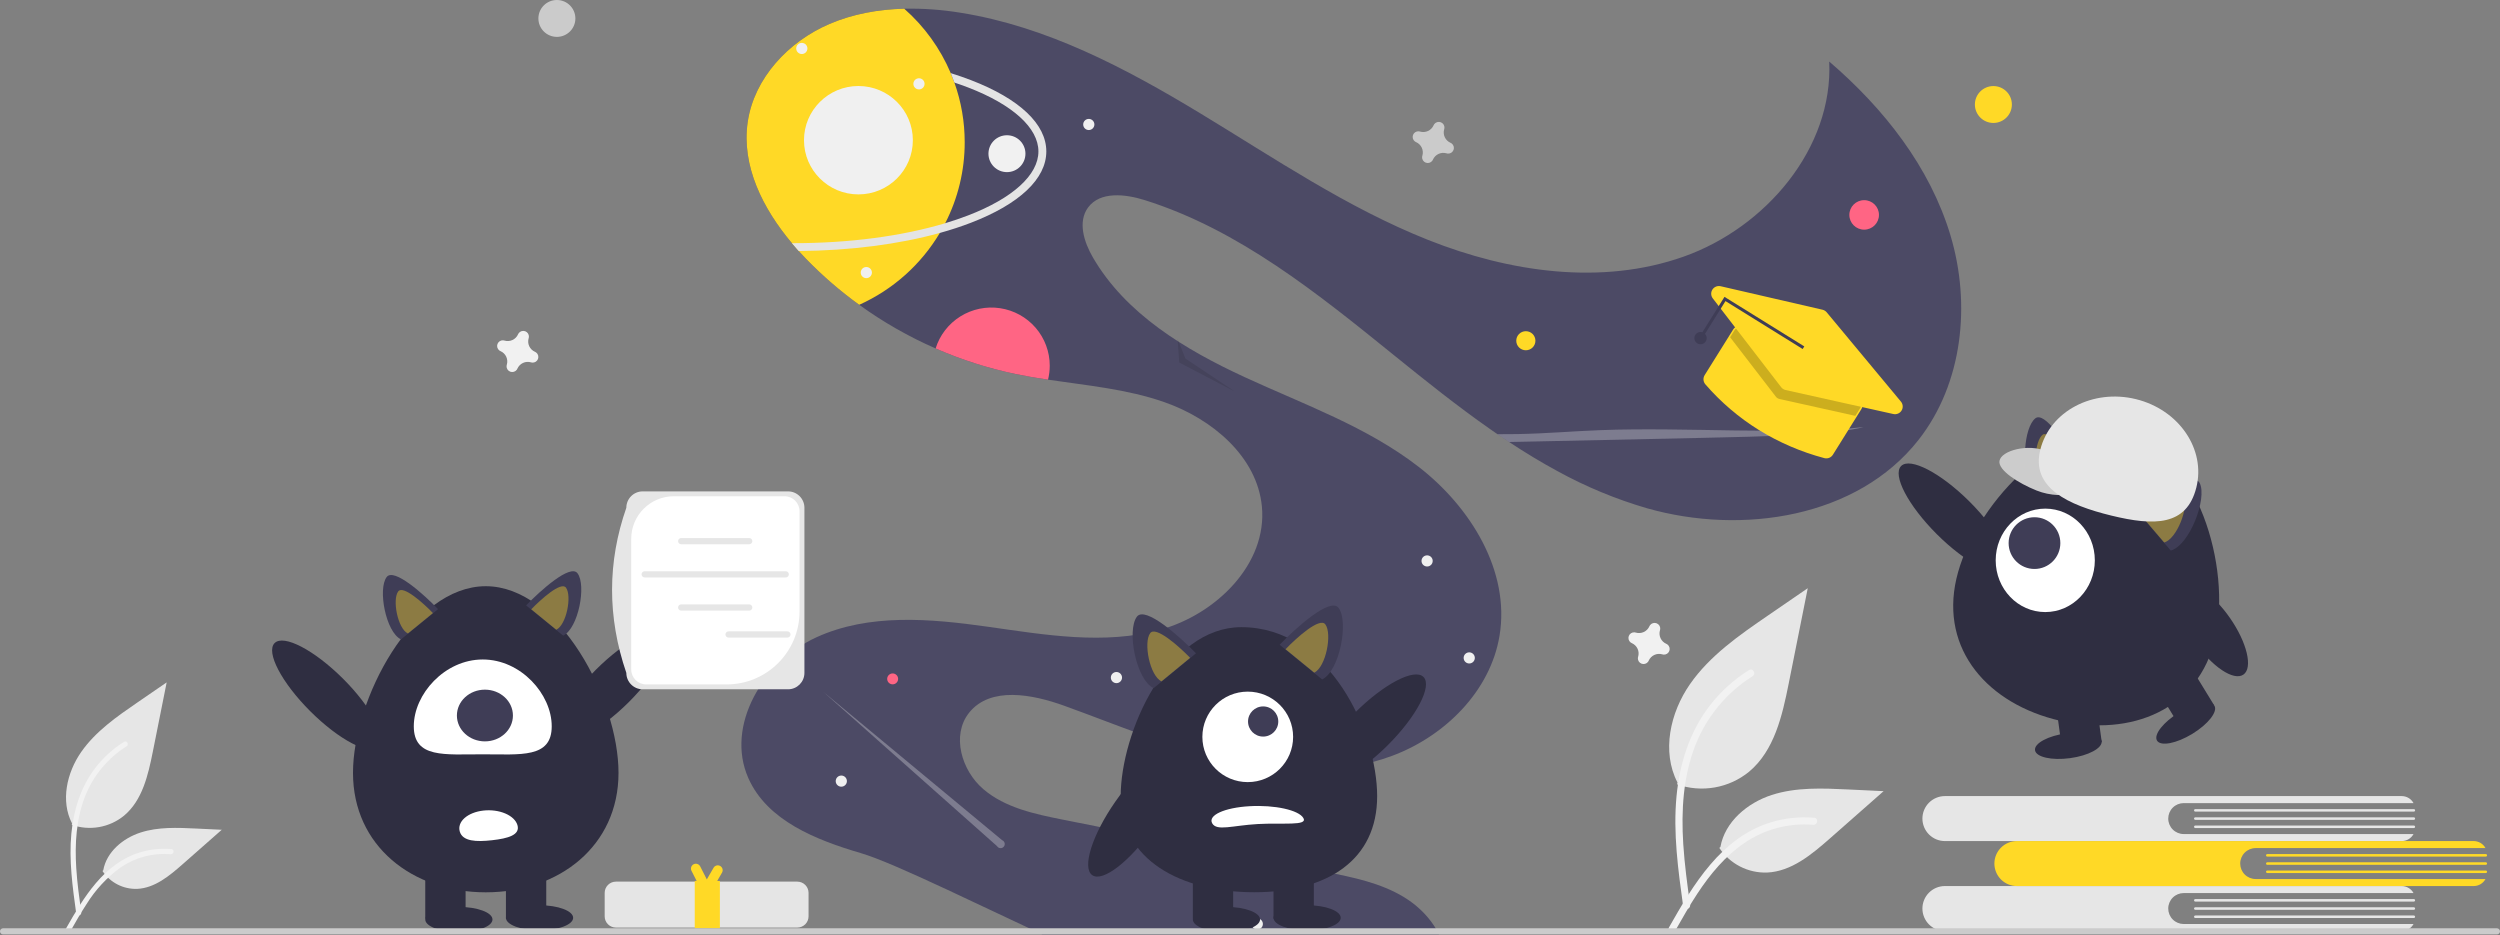 <svg width="580" height="217" viewBox="0 0 580 217" fill="none" xmlns="http://www.w3.org/2000/svg">
<rect x="0" y="0" width="580" height="217" fill="#808080" stroke="none"/>
<g clip-path="url(#clip0_792_32725)">
<g clip-path="url(#clip1_792_32725)">
<path d="M445.096 102.057C430.943 120.077 404.238 124.203 382.142 117.927C374.912 115.823 367.937 112.932 361.344 109.306C357.514 107.236 353.776 104.964 350.114 102.544C349.213 101.951 348.312 101.349 347.421 100.735C346.813 100.321 346.207 99.903 345.603 99.479C338.041 94.182 330.776 88.371 323.632 82.594C305.8 68.171 287.478 53.305 265.568 46.424C261.054 45.007 255.215 44.344 252.424 48.151C250.002 51.456 251.48 56.136 253.529 59.682C261.131 72.815 274.929 81.107 288.74 87.483C302.55 93.859 317.179 99.026 329.185 108.349C341.19 117.672 350.355 132.489 347.9 147.446C345.783 160.336 335.213 170.808 322.924 175.373C310.634 179.934 296.928 179.298 284.152 176.336C271.377 173.372 259.249 168.199 246.92 163.742C239.487 161.051 229.769 159.19 224.836 165.347C220.671 170.55 223.065 178.757 228.138 183.087C233.21 187.417 240.076 188.867 246.627 190.169C266.967 194.213 287.307 198.256 307.647 202.298C313.887 203.536 320.273 204.831 325.709 208.127C331.145 211.421 335.531 217.174 335.375 223.507C335.219 229.75 330.629 235.266 325.004 238.03C319.381 240.791 312.888 241.217 306.624 240.919C283.151 239.8 215.854 202.669 199.713 197.923C189.342 194.876 178.002 190.4 173.629 180.554C168.183 168.297 177.144 153.467 189.375 147.869C201.604 142.268 215.781 143.509 229.109 145.394C242.437 147.279 256.205 149.678 269.178 146.096C282.152 142.514 294.038 130.838 292.759 117.495C291.644 105.886 281.141 97.138 270.088 93.282C261.436 90.262 252.231 89.441 243.142 88.082C240.62 87.708 238.106 87.288 235.617 86.772C229.243 85.442 223.025 83.455 217.064 80.842C210.808 78.106 204.866 74.711 199.338 70.713C194.929 67.53 190.808 63.968 187.024 60.068C186.447 59.472 185.875 58.863 185.31 58.24C184.773 57.644 184.242 57.036 183.722 56.416C176.967 48.379 171.976 38.482 173.473 28.283C174.966 18.112 182.928 9.643 192.408 5.575C197.887 3.224 203.797 2.172 209.78 2.02C214.154 1.933 218.528 2.247 222.845 2.957C242.822 6.137 261.128 15.801 278.417 26.264C295.703 36.727 312.549 48.212 331.341 55.671C350.133 63.133 371.523 66.292 390.587 59.545C409.65 52.8 425.311 34.398 424.38 14.277C437.024 25.118 447.768 38.743 452.526 54.664C457.285 70.586 455.373 88.97 445.096 102.057Z" fill="#4C4A65"/>
<path d="M353.995 81.263C355.223 81.263 356.218 80.272 356.218 79.05C356.218 77.828 355.223 76.837 353.995 76.837C352.768 76.837 351.773 77.828 351.773 79.05C351.773 80.272 352.768 81.263 353.995 81.263Z" fill="#FFD926"/>
<path d="M432.485 53.281C434.383 53.281 435.921 51.749 435.921 49.859C435.921 47.97 434.383 46.438 432.485 46.438C430.587 46.438 429.048 47.97 429.048 49.859C429.048 51.749 430.587 53.281 432.485 53.281Z" fill="#FF6584"/>
<path d="M207.095 158.766C207.796 158.766 208.364 158.2 208.364 157.501C208.364 156.803 207.796 156.237 207.095 156.237C206.393 156.237 205.825 156.803 205.825 157.501C205.825 158.2 206.393 158.766 207.095 158.766Z" fill="#FF6584"/>
<path d="M243.539 84.829C243.54 85.925 243.407 87.018 243.142 88.082C240.62 87.708 238.106 87.288 235.617 86.772C229.243 85.442 223.025 83.455 217.064 80.842C218.022 77.761 220.059 75.124 222.804 73.409C225.548 71.695 228.82 71.018 232.023 71.501C235.227 71.983 238.15 73.593 240.264 76.038C242.377 78.484 243.539 81.603 243.539 84.829Z" fill="#FF6584"/>
<path d="M410.496 73.35C411.213 73.35 411.794 72.771 411.794 72.057C411.794 71.343 411.213 70.764 410.496 70.764C409.778 70.764 409.197 71.343 409.197 72.057C409.197 72.771 409.778 73.35 410.496 73.35Z" fill="#F0F0F0"/>
<path d="M291.692 215.656C292.409 215.656 292.991 215.077 292.991 214.363C292.991 213.649 292.409 213.07 291.692 213.07C290.975 213.07 290.394 213.649 290.394 214.363C290.394 215.077 290.975 215.656 291.692 215.656Z" fill="#F0F0F0"/>
<path d="M195.184 182.512C195.901 182.512 196.482 181.933 196.482 181.219C196.482 180.505 195.901 179.926 195.184 179.926C194.466 179.926 193.885 180.505 193.885 181.219C193.885 181.933 194.466 182.512 195.184 182.512Z" fill="#F0F0F0"/>
<path d="M259.014 158.49C259.731 158.49 260.312 157.911 260.312 157.197C260.312 156.483 259.731 155.904 259.014 155.904C258.297 155.904 257.715 156.483 257.715 157.197C257.715 157.911 258.297 158.49 259.014 158.49Z" fill="#F0F0F0"/>
<path d="M252.6 30.171C253.317 30.171 253.899 29.592 253.899 28.878C253.899 28.164 253.317 27.585 252.6 27.585C251.883 27.585 251.302 28.164 251.302 28.878C251.302 29.592 251.883 30.171 252.6 30.171Z" fill="#F0F0F0"/>
<path d="M331.09 131.428C331.807 131.428 332.388 130.849 332.388 130.135C332.388 129.421 331.807 128.842 331.09 128.842C330.373 128.842 329.791 129.421 329.791 130.135C329.791 130.849 330.373 131.428 331.09 131.428Z" fill="#F0F0F0"/>
<path d="M340.863 153.929C341.58 153.929 342.161 153.35 342.161 152.636C342.161 151.922 341.58 151.343 340.863 151.343C340.146 151.343 339.564 151.922 339.564 152.636C339.564 153.35 340.146 153.929 340.863 153.929Z" fill="#F0F0F0"/>
<path d="M223.81 33.005C223.82 39.533 222.27 45.97 219.29 51.785C218.896 52.551 218.479 53.304 218.038 54.044C213.674 61.382 207.144 67.203 199.338 70.713C194.929 67.53 190.808 63.968 187.024 60.068C186.447 59.472 185.875 58.863 185.31 58.24C184.773 57.644 184.242 57.036 183.722 56.416C176.967 48.379 171.976 38.482 173.473 28.283C174.966 18.112 182.928 9.643 192.408 5.575C197.887 3.224 203.797 2.172 209.78 2.02C214.458 6.133 218.146 11.242 220.57 16.968C220.875 17.689 221.156 18.419 221.422 19.158C223.007 23.604 223.815 28.287 223.81 33.005Z" fill="#FFD926"/>
<path d="M242.745 35.134C242.745 41.468 236.533 47.342 225.252 51.681C222.995 52.551 220.579 53.339 218.038 54.044C208.527 56.683 197.209 58.146 185.31 58.24C184.773 57.644 184.242 57.036 183.722 56.416C183.851 56.419 183.979 56.419 184.107 56.419C197.029 56.419 209.288 54.789 219.29 51.785C221.138 51.228 222.909 50.626 224.592 49.979C234.964 45.992 240.913 40.58 240.913 35.134C240.913 29.688 234.964 24.278 224.592 20.289C223.566 19.894 222.509 19.517 221.422 19.158C221.156 18.419 220.875 17.689 220.57 16.968C222.194 17.473 223.755 18.012 225.252 18.586C236.533 22.925 242.745 28.803 242.745 35.134Z" fill="#E4E4E4"/>
<path d="M186.021 12.535C186.739 12.535 187.32 11.956 187.32 11.242C187.32 10.528 186.739 9.949 186.021 9.949C185.304 9.949 184.723 10.528 184.723 11.242C184.723 11.956 185.304 12.535 186.021 12.535Z" fill="#F0F0F0"/>
<path d="M213.203 20.745C213.92 20.745 214.501 20.166 214.501 19.452C214.501 18.738 213.92 18.159 213.203 18.159C212.485 18.159 211.904 18.738 211.904 19.452C211.904 20.166 212.485 20.745 213.203 20.745Z" fill="#F0F0F0"/>
<path d="M199.154 45.1C206.128 45.1 211.782 39.471 211.782 32.527C211.782 25.583 206.128 19.954 199.154 19.954C192.18 19.954 186.526 25.583 186.526 32.527C186.526 39.471 192.18 45.1 199.154 45.1Z" fill="#F0F0F0"/>
<path opacity="0.3" d="M432.363 99.071C429.529 99.904 423.28 100.519 416.409 100.896C409.54 101.27 402.006 101.434 394.566 101.592C381.544 101.872 368.522 102.153 355.502 102.434C353.712 102.474 351.916 102.51 350.114 102.544C349.213 101.951 348.312 101.349 347.421 100.735C349.018 100.744 350.615 100.735 352.2 100.704C358.971 100.57 364.703 100.044 371.233 99.795C381.281 99.409 392.129 99.713 402.601 99.868C413.074 100.026 425.006 99.968 432.363 99.071Z" fill="#F0F0F0"/>
<path opacity="0.3" d="M232.496 194.925L190.985 160.494L231.312 196.304C231.39 196.435 231.499 196.545 231.628 196.626C231.758 196.707 231.905 196.756 232.057 196.769C232.21 196.782 232.363 196.759 232.505 196.701C232.646 196.644 232.772 196.553 232.871 196.437C232.971 196.321 233.041 196.184 233.076 196.036C233.112 195.887 233.111 195.733 233.074 195.585C233.037 195.437 232.966 195.3 232.865 195.185C232.765 195.07 232.638 194.981 232.496 194.925H232.496Z" fill="#F0F0F0"/>
<path d="M200.986 64.531C201.704 64.531 202.285 63.953 202.285 63.239C202.285 62.525 201.704 61.946 200.986 61.946C200.269 61.946 199.688 62.525 199.688 63.239C199.688 63.953 200.269 64.531 200.986 64.531Z" fill="#F0F0F0"/>
<path opacity="0.1" d="M273.186 78.626L273.593 84.108L286.49 90.848L275.019 83.187L273.186 78.626Z" fill="black"/>
</g>
<path d="M16.643 191.359C18.681 192.074 20.868 192.252 22.995 191.879C25.122 191.505 27.117 190.592 28.787 189.226C33.04 185.667 34.374 179.804 35.459 174.373L38.668 158.312L31.949 162.925C27.117 166.242 22.176 169.666 18.83 174.472C15.485 179.277 14.025 185.837 16.712 191.037" fill="#E6E6E6"/>
<path d="M17.681 211.924C16.835 205.78 15.965 199.557 16.559 193.347C17.087 187.833 18.774 182.447 22.209 178.03C24.032 175.69 26.251 173.685 28.766 172.105C29.421 171.693 30.024 172.728 29.372 173.139C25.021 175.881 21.656 179.929 19.762 184.701C17.669 190.007 17.334 195.791 17.694 201.427C17.912 204.836 18.375 208.222 18.84 211.605C18.876 211.758 18.853 211.919 18.775 212.055C18.698 212.192 18.57 212.294 18.42 212.341C18.266 212.382 18.103 212.362 17.964 212.283C17.826 212.205 17.724 212.075 17.681 211.923L17.681 211.924Z" fill="#F2F2F2"/>
<path d="M23.768 202.066C24.642 203.39 25.843 204.468 27.256 205.195C28.668 205.923 30.245 206.275 31.834 206.218C35.918 206.025 39.322 203.184 42.386 200.485L51.449 192.506L45.451 192.22C41.137 192.014 36.712 191.82 32.603 193.148C28.494 194.476 24.705 197.667 23.954 201.908" fill="#E6E6E6"/>
<path d="M15.29 215.455C19.362 208.272 24.084 200.288 32.522 197.737C34.868 197.03 37.328 196.776 39.77 196.99C40.54 197.057 40.347 198.239 39.579 198.173C35.487 197.835 31.402 198.912 28.013 201.225C24.827 203.53 22.126 206.436 20.063 209.779C18.746 211.778 17.567 213.862 16.388 215.943C16.011 216.608 14.909 216.128 15.29 215.455Z" fill="#F2F2F2"/>
<path d="M389.07 181.97C391.875 182.953 394.888 183.199 397.817 182.685C400.746 182.171 403.492 180.913 405.792 179.033C411.649 174.13 413.486 166.057 414.98 158.579L419.399 136.461L410.147 142.813C403.492 147.382 396.689 152.097 392.082 158.714C387.475 165.331 385.465 174.365 389.165 181.525" fill="#E6E6E6"/>
<path d="M390.498 210.288C389.334 201.828 388.136 193.258 388.955 184.707C389.68 177.113 392.004 169.697 396.734 163.614C399.245 160.391 402.301 157.631 405.763 155.455C406.666 154.887 407.497 156.314 406.598 156.879C400.607 160.655 395.973 166.23 393.364 172.8C390.483 180.107 390.02 188.072 390.517 195.834C390.817 200.528 391.454 205.191 392.094 209.849C392.145 210.059 392.113 210.281 392.006 210.469C391.899 210.658 391.724 210.798 391.516 210.863C391.305 210.92 391.079 210.891 390.889 210.783C390.699 210.675 390.558 210.497 390.499 210.287L390.498 210.288Z" fill="#F2F2F2"/>
<path d="M398.881 196.713C400.084 198.537 401.738 200.021 403.684 201.023C405.629 202.024 407.8 202.509 409.988 202.431C415.613 202.165 420.3 198.252 424.519 194.537L437 183.548L428.74 183.154C422.799 182.87 416.706 182.604 411.048 184.433C405.39 186.262 400.172 190.656 399.137 196.496" fill="#E6E6E6"/>
<path d="M387.206 215.151C392.813 205.259 399.316 194.265 410.936 190.751C414.167 189.778 417.555 189.429 420.917 189.724C421.977 189.815 421.712 191.444 420.654 191.353C415.018 190.886 409.394 192.37 404.726 195.555C400.235 198.603 396.738 202.841 393.779 207.335C391.966 210.088 390.342 212.957 388.718 215.823C388.199 216.739 386.682 216.077 387.206 215.151Z" fill="#F2F2F2"/>
<path d="M336.521 33.129C335.93 32.872 335.454 32.407 335.184 31.823C334.914 31.239 334.868 30.577 335.057 29.962C335.087 29.867 335.106 29.77 335.114 29.671C335.131 29.389 335.057 29.11 334.902 28.873C334.747 28.637 334.52 28.456 334.255 28.358C333.989 28.261 333.699 28.251 333.427 28.331C333.155 28.41 332.917 28.575 332.746 28.8C332.688 28.88 332.639 28.967 332.6 29.058C332.343 29.648 331.877 30.122 331.291 30.392C330.706 30.661 330.041 30.706 329.424 30.518C329.33 30.488 329.232 30.469 329.133 30.461C328.85 30.444 328.57 30.518 328.333 30.673C328.095 30.827 327.915 31.053 327.817 31.318C327.719 31.583 327.709 31.872 327.789 32.143C327.868 32.414 328.033 32.652 328.26 32.822C328.34 32.881 328.427 32.929 328.518 32.968C329.11 33.224 329.585 33.689 329.855 34.273C330.125 34.857 330.171 35.519 329.983 36.135C329.952 36.229 329.933 36.326 329.925 36.425C329.908 36.707 329.983 36.987 330.137 37.223C330.292 37.46 330.519 37.64 330.785 37.738C331.05 37.835 331.34 37.845 331.612 37.766C331.884 37.686 332.123 37.521 332.293 37.296C332.352 37.216 332.401 37.129 332.439 37.038C332.696 36.448 333.162 35.974 333.748 35.705C334.334 35.435 334.998 35.39 335.615 35.578C335.709 35.608 335.807 35.627 335.906 35.635C336.189 35.652 336.47 35.578 336.707 35.424C336.944 35.269 337.125 35.043 337.223 34.778C337.321 34.513 337.331 34.224 337.251 33.953C337.171 33.682 337.006 33.444 336.78 33.274C336.699 33.216 336.613 33.167 336.521 33.129Z" fill="#CBCBCB"/>
<path d="M386.583 149.366C385.991 149.11 385.515 148.645 385.245 148.061C384.975 147.477 384.93 146.815 385.118 146.199C385.149 146.105 385.168 146.008 385.175 145.909C385.193 145.627 385.118 145.347 384.964 145.111C384.809 144.874 384.582 144.694 384.316 144.596C384.051 144.499 383.76 144.489 383.489 144.568C383.217 144.648 382.978 144.813 382.808 145.038C382.749 145.118 382.7 145.205 382.662 145.296C382.405 145.886 381.939 146.36 381.353 146.629C380.767 146.899 380.103 146.944 379.486 146.756C379.391 146.726 379.294 146.707 379.195 146.699C378.912 146.682 378.631 146.756 378.394 146.91C378.157 147.065 377.976 147.291 377.878 147.556C377.78 147.821 377.77 148.11 377.85 148.381C377.93 148.652 378.095 148.89 378.321 149.06C378.401 149.118 378.488 149.167 378.58 149.205C379.171 149.462 379.647 149.927 379.917 150.511C380.187 151.095 380.232 151.757 380.044 152.372C380.014 152.466 379.995 152.564 379.987 152.663C379.97 152.945 380.044 153.224 380.199 153.461C380.354 153.697 380.581 153.878 380.846 153.975C381.112 154.073 381.402 154.083 381.674 154.003C381.945 153.924 382.184 153.759 382.355 153.534C382.413 153.454 382.462 153.367 382.5 153.276C382.758 152.686 383.224 152.212 383.81 151.942C384.395 151.673 385.06 151.628 385.677 151.816C385.771 151.846 385.869 151.865 385.968 151.873C386.251 151.89 386.531 151.816 386.768 151.661C387.005 151.507 387.186 151.281 387.284 151.016C387.382 150.751 387.392 150.462 387.312 150.191C387.233 149.92 387.067 149.682 386.841 149.512C386.761 149.453 386.674 149.405 386.583 149.366Z" fill="#F1F1F1"/>
<path d="M124.117 81.621C123.525 81.364 123.049 80.899 122.779 80.315C122.509 79.731 122.464 79.069 122.652 78.454C122.683 78.359 122.702 78.262 122.709 78.163C122.727 77.881 122.652 77.601 122.498 77.365C122.343 77.129 122.116 76.948 121.85 76.85C121.584 76.753 121.294 76.743 121.023 76.822C120.751 76.902 120.512 77.067 120.342 77.292C120.283 77.372 120.234 77.459 120.196 77.55C119.939 78.14 119.473 78.614 118.887 78.883C118.301 79.153 117.637 79.198 117.02 79.01C116.925 78.98 116.828 78.961 116.728 78.953C116.446 78.936 116.165 79.01 115.928 79.165C115.691 79.319 115.51 79.545 115.412 79.81C115.314 80.075 115.304 80.364 115.384 80.635C115.464 80.906 115.629 81.144 115.855 81.314C115.935 81.372 116.022 81.421 116.114 81.459C116.705 81.716 117.181 82.181 117.451 82.765C117.721 83.349 117.766 84.011 117.578 84.626C117.548 84.721 117.529 84.818 117.521 84.917C117.504 85.199 117.578 85.479 117.733 85.715C117.888 85.951 118.115 86.132 118.38 86.23C118.646 86.327 118.936 86.337 119.208 86.257C119.479 86.178 119.718 86.013 119.889 85.788C119.947 85.708 119.996 85.621 120.034 85.53C120.292 84.94 120.758 84.466 121.343 84.196C121.929 83.927 122.594 83.882 123.21 84.07C123.305 84.1 123.403 84.119 123.502 84.127C123.785 84.144 124.065 84.07 124.302 83.915C124.539 83.761 124.72 83.535 124.818 83.27C124.916 83.005 124.926 82.716 124.846 82.445C124.767 82.174 124.601 81.936 124.375 81.766C124.295 81.707 124.208 81.659 124.117 81.621Z" fill="#F1F1F1"/>
<path d="M233.612 39.934C235.982 39.934 237.903 38.019 237.903 35.656C237.903 33.293 235.982 31.377 233.612 31.377C231.242 31.377 229.321 33.293 229.321 35.656C229.321 38.019 231.242 39.934 233.612 39.934Z" fill="#F1F1F1"/>
<path d="M462.465 28.524C464.835 28.524 466.756 26.609 466.756 24.246C466.756 21.883 464.835 19.967 462.465 19.967C460.095 19.967 458.174 21.883 458.174 24.246C458.174 26.609 460.095 28.524 462.465 28.524Z" fill="#FFD926"/>
<path d="M129.198 8.557C131.567 8.557 133.489 6.642 133.489 4.279C133.489 1.916 131.567 0 129.198 0C126.828 0 124.907 1.916 124.907 4.279C124.907 6.642 126.828 8.557 129.198 8.557Z" fill="#CBCBCB"/>
<path d="M112.696 207.017C129.706 207.017 143.496 196.267 143.496 179.305C143.496 162.343 129.706 136 112.696 136C95.685 136 81.896 162.343 81.896 179.305C81.896 196.267 95.685 207.017 112.696 207.017Z" fill="#2F2E41"/>
<path d="M133.983 133.001C132.303 130.775 125.335 137.041 122.061 140.452L130.657 147.468C134.187 145.787 136.083 135.783 133.983 133.001Z" fill="#3F3D56"/>
<path d="M131.301 136.331C130.167 134.829 125.464 139.058 123.254 141.361L129.055 146.096C131.438 144.961 132.718 138.209 131.301 136.331Z" fill="#8C7B43"/>
<path d="M89.707 133.872C91.387 131.647 98.356 137.913 101.63 141.324L93.034 148.34C89.504 146.658 87.608 136.654 89.707 133.872Z" fill="#3F3D56"/>
<path d="M92.39 137.203C93.524 135.701 98.227 139.93 100.437 142.232L94.635 146.968C92.253 145.833 90.973 139.08 92.39 137.203Z" fill="#8C7B43"/>
<path d="M108.017 196.408H98.66V213.125H108.017V196.408Z" fill="#2F2E41"/>
<path d="M126.731 196.408H117.374V213.125H126.731V196.408Z" fill="#2F2E41"/>
<path d="M106.458 216.235C110.764 216.235 114.255 214.93 114.255 213.319C114.255 211.709 110.764 210.404 106.458 210.404C102.151 210.404 98.66 211.709 98.66 213.319C98.66 214.93 102.151 216.235 106.458 216.235Z" fill="#2F2E41"/>
<path d="M125.172 215.846C129.478 215.846 132.97 214.541 132.97 212.931C132.97 211.32 129.478 210.015 125.172 210.015C120.866 210.015 117.374 211.32 117.374 212.931C117.374 214.541 120.866 215.846 125.172 215.846Z" fill="#2F2E41"/>
<path d="M145.886 162.885C152.557 156.228 156.265 149.14 154.17 147.052C152.074 144.964 144.968 148.667 138.297 155.323C131.627 161.98 127.919 169.068 130.014 171.156C132.11 173.244 139.216 169.541 145.886 162.885Z" fill="#2F2E41"/>
<path d="M182.829 159.917H149.108C147.014 159.917 145.311 158.214 145.311 156.12C140.852 143.088 140.94 130.319 145.311 117.797C145.311 115.703 147.014 114 149.108 114H182.829C184.923 114 186.626 115.703 186.626 117.797V156.12C186.626 158.214 184.923 159.917 182.829 159.917Z" fill="#E6E6E6"/>
<path d="M156.333 115.131C150.87 115.131 146.442 119.559 146.442 125.022V155.307C146.442 157.228 148 158.786 149.921 158.786H168.569C177.917 158.786 185.495 151.208 185.495 141.86V118.61C185.495 116.689 183.937 115.131 182.016 115.131H156.333Z" fill="white"/>
<path d="M173.822 126.268H158.034C157.636 126.268 157.312 125.944 157.312 125.546C157.312 125.148 157.636 124.825 158.034 124.825H173.822C174.22 124.825 174.544 125.148 174.544 125.546C174.544 125.944 174.22 126.268 173.822 126.268Z" fill="#E6E6E6"/>
<path d="M173.822 141.661H158.034C157.636 141.661 157.312 141.337 157.312 140.939C157.312 140.541 157.636 140.217 158.034 140.217H173.822C174.22 140.217 174.544 140.541 174.544 140.939C174.544 141.337 174.22 141.661 173.822 141.661Z" fill="#E6E6E6"/>
<path d="M182.294 133.97H149.562C149.164 133.97 148.84 133.646 148.84 133.248C148.84 132.85 149.164 132.526 149.562 132.526H182.294C182.692 132.526 183.016 132.85 183.016 133.248C183.016 133.646 182.692 133.97 182.294 133.97Z" fill="#E6E6E6"/>
<path d="M182.68 147.919H169.022C168.624 147.919 168.3 147.595 168.3 147.197C168.3 146.799 168.624 146.476 169.022 146.476H182.68C183.078 146.476 183.402 146.799 183.402 147.197C183.402 147.595 183.078 147.919 182.68 147.919Z" fill="#E6E6E6"/>
<path d="M87.87 173.296C89.966 171.208 86.257 164.119 79.587 157.463C72.916 150.806 65.81 147.103 63.714 149.191C61.619 151.279 65.327 158.368 71.998 165.024C78.668 171.68 85.774 175.384 87.87 173.296Z" fill="#2F2E41"/>
<path d="M112 175C120.837 175 128 175.956 128 168.5C128 161.044 120.837 153 112 153C103.163 153 96 161.044 96 168.5C96 175.956 103.163 175 112 175Z" fill="white"/>
<path d="M112.5 172C116.09 172 119 169.314 119 166C119 162.686 116.09 160 112.5 160C108.91 160 106 162.686 106 166C106 169.314 108.91 172 112.5 172Z" fill="#3F3D56"/>
<path d="M106.67 192.928C106.347 191.834 106.742 190.705 107.768 189.791C108.794 188.876 110.367 188.251 112.141 188.051C113.915 187.852 115.745 188.096 117.228 188.729C118.711 189.362 119.725 190.332 120.048 191.426L120.05 191.434C120.719 193.713 117.862 194.52 114.167 194.932C110.473 195.345 107.339 195.207 106.67 192.928Z" fill="white"/>
<path d="M142.897 204.538C142.204 204.539 141.54 204.814 141.049 205.303C140.559 205.791 140.283 206.454 140.283 207.145V212.592C140.283 213.283 140.559 213.946 141.049 214.435C141.54 214.923 142.204 215.198 142.897 215.199H184.971C185.664 215.198 186.328 214.923 186.819 214.435C187.309 213.946 187.585 213.283 187.585 212.592V207.145C187.585 206.454 187.309 205.791 186.819 205.303C186.328 204.814 185.664 204.539 184.971 204.538H142.897Z" fill="#E5E5E5"/>
<path d="M167.093 200.911C166.832 200.761 166.523 200.72 166.232 200.798C165.942 200.876 165.694 201.065 165.544 201.325L163.98 204.025L162.448 201.006C162.312 200.738 162.076 200.535 161.79 200.442C161.504 200.348 161.193 200.372 160.925 200.507C160.656 200.643 160.453 200.879 160.359 201.164C160.265 201.449 160.289 201.759 160.425 202.027L161.617 204.376H161.18V215.361H167.012V204.376H166.396L167.508 202.456C167.658 202.196 167.699 201.887 167.621 201.598C167.543 201.308 167.353 201.061 167.093 200.911Z" fill="#FFD926"/>
<path d="M291 207C308.121 207 319.5 199.427 319.5 184.719C319.5 170.011 308.5 145.5 288 145.5C270.879 145.5 260 170.011 260 184.719C260 199.427 273.879 207 291 207Z" fill="#2F2E41"/>
<path d="M286.094 196.408H276.737V213.125H286.094V196.408Z" fill="#2F2E41"/>
<path d="M304.808 196.408H295.451V213.125H304.808V196.408Z" fill="#2F2E41"/>
<path d="M284.534 216.235C288.841 216.235 292.332 214.93 292.332 213.319C292.332 211.709 288.841 210.404 284.534 210.404C280.228 210.404 276.737 211.709 276.737 213.319C276.737 214.93 280.228 216.235 284.534 216.235Z" fill="#2F2E41"/>
<path d="M303.248 215.846C307.555 215.846 311.046 214.541 311.046 212.931C311.046 211.32 307.555 210.015 303.248 210.015C298.942 210.015 295.451 211.32 295.451 212.931C295.451 214.541 298.942 215.846 303.248 215.846Z" fill="#2F2E41"/>
<path d="M321.963 172.885C328.633 166.228 332.342 159.14 330.246 157.052C328.15 154.964 321.044 158.667 314.374 165.323C307.703 171.98 303.995 179.068 306.091 181.156C308.186 183.244 315.292 179.541 321.963 172.885Z" fill="#2F2E41"/>
<path d="M267.558 192.096C272.94 184.367 275.331 176.735 272.897 175.051C270.464 173.366 264.128 178.266 258.746 185.995C253.363 193.724 250.973 201.356 253.406 203.041C255.84 204.726 262.175 199.826 267.558 192.096Z" fill="#2F2E41"/>
<path d="M289.476 181.45C295.29 181.45 300.003 176.75 300.003 170.953C300.003 165.156 295.29 160.457 289.476 160.457C283.663 160.457 278.95 165.156 278.95 170.953C278.95 176.75 283.663 181.45 289.476 181.45Z" fill="white"/>
<path d="M293.052 170.886C294.99 170.886 296.561 169.32 296.561 167.387C296.561 165.455 294.99 163.889 293.052 163.889C291.114 163.889 289.543 165.455 289.543 167.387C289.543 169.32 291.114 170.886 293.052 170.886Z" fill="#3F3D56"/>
<path d="M281.236 191.017C280.173 189.159 284.046 187.378 289.886 187.04C295.727 186.701 301.324 187.934 302.387 189.792L302.391 189.799C303.448 191.657 297.597 190.845 291.755 191.181C285.913 191.518 282.294 192.876 281.236 191.017Z" fill="white"/>
<path d="M408.029 99.743C403.386 96.854 399.207 93.283 395.633 89.151C395.387 88.86 395.239 88.5 395.211 88.12C395.182 87.741 395.275 87.363 395.475 87.039L402.102 76.427C402.353 76.026 402.753 75.74 403.215 75.633C403.676 75.526 404.162 75.606 404.565 75.856L431.277 92.44C431.679 92.69 431.966 93.089 432.073 93.549C432.18 94.01 432.1 94.494 431.85 94.895L425.228 105.502C425.024 105.827 424.722 106.079 424.364 106.22C424.006 106.361 423.612 106.383 423.241 106.284C417.876 104.859 412.751 102.655 408.029 99.743Z" fill="#FFD926"/>
<path opacity="0.2" d="M431.547 94.707L430.439 96.481L412.827 92.561C412.499 92.486 412.208 92.299 412.003 92.033L401.388 78.244L402.405 76.615C402.607 76.295 402.927 76.067 403.296 75.981C403.665 75.896 404.053 75.96 404.375 76.158L431.088 92.742C431.409 92.943 431.638 93.262 431.724 93.63C431.81 93.999 431.746 94.386 431.547 94.707Z" fill="black"/>
<path d="M413.704 90.259C413.522 90.146 413.361 90.001 413.23 89.832L397.367 69.227C397.143 68.936 397.015 68.582 396.999 68.215C396.984 67.848 397.083 67.486 397.282 67.177C397.481 66.868 397.771 66.628 398.113 66.49C398.454 66.351 398.83 66.322 399.189 66.404L422.817 71.853C423.198 71.942 423.54 72.152 423.791 72.452L441.019 93.175C441.257 93.462 441.399 93.815 441.426 94.186C441.453 94.556 441.362 94.926 441.168 95.243C440.973 95.561 440.684 95.809 440.34 95.954C439.997 96.099 439.617 96.134 439.253 96.053L414.259 90.486C414.062 90.442 413.875 90.365 413.704 90.259Z" fill="#FFD926"/>
<path d="M395.206 78.026L394.599 77.649L400.08 68.871L418.597 80.367L418.219 80.972L400.309 69.853L395.206 78.026Z" fill="#3F3D56"/>
<path d="M394.524 79.869C395.314 79.869 395.955 79.231 395.955 78.443C395.955 77.655 395.314 77.017 394.524 77.017C393.735 77.017 393.094 77.655 393.094 78.443C393.094 79.231 393.735 79.869 394.524 79.869Z" fill="#3F3D56"/>
<path d="M477.901 167.206C494.477 171.025 510.104 164.619 513.912 148.091C517.72 131.562 509.761 104.688 493.184 100.869C476.608 97.05 457.692 117.732 453.884 134.26C450.076 150.789 461.324 163.386 477.901 167.206Z" fill="#2F2E41"/>
<path d="M506.618 193.5C505.666 193.5 504.753 193.121 504.081 192.448C503.408 191.775 503.03 190.862 503.03 189.911C503.03 188.959 503.408 188.046 504.081 187.373C504.753 186.7 505.666 186.322 506.618 186.321H559.939C559.671 185.829 559.275 185.418 558.793 185.131C558.311 184.845 557.761 184.693 557.2 184.693H451.211C449.829 184.694 448.503 185.245 447.526 186.223C446.549 187.202 446 188.528 446 189.911C446.001 191.293 446.55 192.619 447.527 193.597C448.504 194.575 449.829 195.126 451.211 195.129H557.2C557.761 195.128 558.311 194.977 558.793 194.69C559.275 194.404 559.671 193.993 559.939 193.5L506.618 193.5Z" fill="#E6E6E6"/>
<path d="M560.01 188.299H509.313C509.236 188.299 509.162 188.268 509.107 188.213C509.052 188.158 509.021 188.084 509.021 188.006C509.021 187.928 509.052 187.854 509.107 187.799C509.162 187.744 509.236 187.713 509.313 187.713H560.01C560.087 187.713 560.162 187.744 560.217 187.799C560.272 187.854 560.303 187.928 560.303 188.006C560.303 188.084 560.272 188.158 560.217 188.213C560.162 188.268 560.087 188.299 560.01 188.299Z" fill="#E6E6E6"/>
<path d="M560.01 190.204H509.313C509.275 190.204 509.237 190.196 509.201 190.181C509.166 190.167 509.133 190.145 509.106 190.118C509.079 190.091 509.057 190.058 509.043 190.023C509.028 189.987 509.02 189.949 509.02 189.911C509.02 189.872 509.028 189.834 509.043 189.799C509.057 189.763 509.079 189.731 509.106 189.704C509.133 189.676 509.166 189.655 509.201 189.64C509.237 189.625 509.275 189.618 509.313 189.618H560.01C560.048 189.618 560.086 189.625 560.122 189.64C560.157 189.655 560.19 189.676 560.217 189.704C560.244 189.731 560.266 189.763 560.28 189.799C560.295 189.834 560.303 189.872 560.303 189.911C560.303 189.949 560.295 189.987 560.28 190.023C560.266 190.058 560.244 190.091 560.217 190.118C560.19 190.145 560.157 190.167 560.122 190.181C560.086 190.196 560.048 190.204 560.01 190.204Z" fill="#E6E6E6"/>
<path d="M560.01 192.108H509.313C509.236 192.108 509.161 192.078 509.106 192.023C509.051 191.968 509.02 191.893 509.02 191.815C509.02 191.738 509.051 191.663 509.106 191.608C509.161 191.553 509.236 191.522 509.313 191.522H560.01C560.048 191.522 560.086 191.53 560.122 191.545C560.157 191.559 560.19 191.581 560.217 191.608C560.244 191.635 560.266 191.668 560.28 191.703C560.295 191.739 560.303 191.777 560.303 191.815C560.303 191.854 560.295 191.892 560.28 191.928C560.266 191.963 560.244 191.995 560.217 192.023C560.19 192.05 560.157 192.071 560.122 192.086C560.086 192.101 560.048 192.108 560.01 192.108Z" fill="#E6E6E6"/>
<path d="M506.618 214.372C505.666 214.371 504.753 213.993 504.081 213.32C503.408 212.646 503.03 211.734 503.03 210.782C503.03 209.83 503.408 208.918 504.081 208.245C504.753 207.571 505.666 207.193 506.618 207.192H559.939C559.671 206.7 559.275 206.289 558.793 206.003C558.311 205.716 557.761 205.565 557.2 205.564H451.211C449.829 205.566 448.503 206.116 447.526 207.095C446.549 208.073 446 209.399 446 210.782C446.001 212.165 446.55 213.49 447.527 214.469C448.504 215.447 449.829 215.998 451.211 216H557.2C557.761 216 558.311 215.848 558.793 215.562C559.275 215.275 559.671 214.864 559.939 214.372L506.618 214.372Z" fill="#E6E6E6"/>
<path d="M560.01 209.17H509.313C509.236 209.17 509.162 209.139 509.107 209.084C509.052 209.029 509.021 208.955 509.021 208.877C509.021 208.8 509.052 208.725 509.107 208.67C509.162 208.615 509.236 208.585 509.313 208.584H560.01C560.087 208.584 560.162 208.615 560.217 208.67C560.272 208.725 560.303 208.8 560.303 208.877C560.303 208.955 560.272 209.03 560.217 209.085C560.162 209.14 560.087 209.17 560.01 209.17Z" fill="#E6E6E6"/>
<path d="M560.01 211.075H509.313C509.275 211.075 509.237 211.068 509.201 211.053C509.166 211.038 509.133 211.017 509.106 210.989C509.079 210.962 509.057 210.93 509.043 210.894C509.028 210.859 509.02 210.821 509.02 210.782C509.02 210.744 509.028 210.706 509.043 210.67C509.057 210.634 509.079 210.602 509.106 210.575C509.133 210.548 509.166 210.526 509.201 210.511C509.237 210.497 509.275 210.489 509.313 210.489H560.01C560.048 210.489 560.086 210.497 560.122 210.511C560.157 210.526 560.19 210.548 560.217 210.575C560.244 210.602 560.266 210.634 560.28 210.67C560.295 210.706 560.303 210.744 560.303 210.782C560.303 210.821 560.295 210.859 560.28 210.894C560.266 210.93 560.244 210.962 560.217 210.989C560.19 211.017 560.157 211.038 560.122 211.053C560.086 211.068 560.048 211.075 560.01 211.075Z" fill="#E6E6E6"/>
<path d="M560.01 212.98H509.313C509.236 212.98 509.161 212.949 509.106 212.894C509.051 212.839 509.02 212.765 509.02 212.687C509.02 212.609 509.051 212.535 509.106 212.48C509.161 212.425 509.236 212.394 509.313 212.394H560.01C560.048 212.394 560.086 212.401 560.122 212.416C560.157 212.431 560.19 212.452 560.217 212.48C560.244 212.507 560.266 212.539 560.28 212.575C560.295 212.61 560.303 212.648 560.303 212.687C560.303 212.725 560.295 212.763 560.28 212.799C560.266 212.835 560.244 212.867 560.217 212.894C560.19 212.921 560.157 212.943 560.122 212.958C560.086 212.972 560.048 212.98 560.01 212.98Z" fill="#E6E6E6"/>
<path d="M523.315 203.936C522.363 203.935 521.451 203.557 520.778 202.884C520.105 202.211 519.727 201.298 519.727 200.346C519.727 199.395 520.105 198.482 520.778 197.809C521.451 197.136 522.363 196.757 523.315 196.757H576.636C576.368 196.264 575.972 195.853 575.49 195.567C575.008 195.28 574.458 195.129 573.898 195.128H467.909C466.526 195.13 465.2 195.68 464.223 196.659C463.246 197.637 462.697 198.964 462.697 200.346C462.698 201.729 463.247 203.055 464.224 204.033C465.201 205.011 466.526 205.562 467.909 205.564H573.898C574.458 205.564 575.008 205.412 575.49 205.126C575.972 204.839 576.368 204.428 576.636 203.936L523.315 203.936Z" fill="#FFD926"/>
<path d="M576.707 198.735H526.011C525.933 198.734 525.859 198.704 525.804 198.649C525.749 198.594 525.718 198.519 525.718 198.442C525.718 198.364 525.749 198.29 525.804 198.235C525.859 198.18 525.933 198.149 526.011 198.149H576.707C576.785 198.149 576.859 198.179 576.914 198.234C576.969 198.289 577 198.364 577 198.442C577 198.519 576.969 198.594 576.914 198.649C576.859 198.704 576.785 198.735 576.707 198.735Z" fill="#FFD926"/>
<path d="M576.707 200.639H526.011C525.972 200.639 525.934 200.632 525.899 200.617C525.863 200.602 525.831 200.581 525.803 200.554C525.776 200.526 525.755 200.494 525.74 200.459C525.725 200.423 525.718 200.385 525.718 200.346C525.718 200.308 525.725 200.27 525.74 200.234C525.755 200.199 525.776 200.166 525.803 200.139C525.831 200.112 525.863 200.09 525.899 200.076C525.934 200.061 525.972 200.053 526.011 200.053H576.707C576.745 200.053 576.784 200.061 576.819 200.076C576.855 200.09 576.887 200.112 576.914 200.139C576.941 200.166 576.963 200.199 576.978 200.234C576.992 200.27 577 200.308 577 200.346C577 200.385 576.992 200.423 576.978 200.459C576.963 200.494 576.941 200.526 576.914 200.554C576.887 200.581 576.855 200.602 576.819 200.617C576.784 200.632 576.745 200.639 576.707 200.639Z" fill="#FFD926"/>
<path d="M576.707 202.544H526.011C525.933 202.544 525.858 202.513 525.803 202.458C525.748 202.403 525.718 202.329 525.718 202.251C525.718 202.173 525.748 202.099 525.803 202.044C525.858 201.989 525.933 201.958 526.011 201.958H576.707C576.745 201.958 576.784 201.966 576.819 201.98C576.855 201.995 576.887 202.017 576.914 202.044C576.941 202.071 576.963 202.103 576.978 202.139C576.992 202.174 577 202.213 577 202.251C577 202.29 576.992 202.328 576.978 202.363C576.963 202.399 576.941 202.431 576.914 202.458C576.887 202.485 576.855 202.507 576.819 202.522C576.784 202.537 576.745 202.544 576.707 202.544Z" fill="#FFD926"/>
<path d="M510.329 112.075C508.887 109.219 499.74 114.869 495.347 118.051L503.617 127.728C507.946 126.551 512.132 115.645 510.329 112.075Z" fill="#3F3D56"/>
<path d="M506.62 115.287C505.647 113.359 499.473 117.173 496.508 119.32L502.09 125.852C505.012 125.057 507.837 117.696 506.62 115.287Z" fill="#8C7B43"/>
<path d="M472.212 97.043C474.36 95.374 479.328 103.048 481.544 107.093L471.665 111.513C468.768 109.032 469.527 99.128 472.212 97.043Z" fill="#3F3D56"/>
<path d="M473.891 100.861C475.341 99.735 478.695 104.914 480.19 107.645L473.522 110.629C471.567 108.954 472.079 102.269 473.891 100.861Z" fill="#8C7B43"/>
<path d="M310.554 141.029C308.626 138.476 300.632 145.665 296.875 149.579L306.737 157.628C310.787 155.699 312.963 144.221 310.554 141.029Z" fill="#3F3D56"/>
<path d="M307.476 144.85C306.175 143.127 300.779 147.979 298.243 150.621L304.9 156.054C307.633 154.752 309.102 147.005 307.476 144.85Z" fill="#8C7B43"/>
<path d="M263.758 143.072C265.676 140.511 273.698 147.668 277.47 151.567L267.639 159.655C263.582 157.742 261.361 146.274 263.758 143.072Z" fill="#3F3D56"/>
<path d="M266.851 146.881C268.145 145.152 273.56 149.983 276.105 152.615L269.47 158.074C266.732 156.783 265.233 149.042 266.851 146.881Z" fill="#8C7B43"/>
<path d="M504.895 149.287L496.911 154.153L505.653 168.416L513.637 163.551L504.895 149.287Z" fill="#2F2E41"/>
<path d="M485.359 155.59L476.086 156.839L478.331 173.405L487.603 172.156L485.359 155.59Z" fill="#2F2E41"/>
<path d="M508.61 170.259C512.285 168.02 514.581 165.091 513.739 163.717C512.897 162.343 509.235 163.044 505.561 165.283C501.886 167.523 499.59 170.452 500.432 171.826C501.274 173.2 504.936 172.498 508.61 170.259Z" fill="#2F2E41"/>
<path d="M480.241 175.894C484.509 175.319 487.794 173.56 487.577 171.964C487.361 170.368 483.726 169.54 479.459 170.115C475.191 170.69 471.906 172.45 472.123 174.045C472.339 175.641 475.974 176.469 480.241 175.894Z" fill="#2F2E41"/>
<path d="M465.224 132.214C467.32 130.126 463.611 123.037 456.941 116.381C450.271 109.724 443.164 106.021 441.069 108.109C438.973 110.197 442.682 117.286 449.352 123.942C456.022 130.598 463.129 134.302 465.224 132.214Z" fill="#2F2E41"/>
<path d="M520.475 156.507C522.72 154.953 521.315 149.06 517.336 143.346C513.357 137.632 508.311 134.26 506.066 135.815C503.82 137.369 505.226 143.262 509.205 148.976C513.184 154.69 518.23 158.062 520.475 156.507Z" fill="#2F2E41"/>
<path d="M474.5 142C480.851 142 486 136.627 486 130C486 123.373 480.851 118 474.5 118C468.149 118 463 123.373 463 130C463 136.627 468.149 142 474.5 142Z" fill="white"/>
<path d="M472 132C475.314 132 478 129.314 478 126C478 122.686 475.314 120 472 120C468.686 120 466 122.686 466 126C466 129.314 468.686 132 472 132Z" fill="#3F3D56"/>
<path d="M472.49 113.802C468.198 112.084 463.525 109.066 463.875 106.941C464.275 104.511 470.538 102.894 474.691 104.65C476.863 105.569 480.815 106.06 483.969 110.278C486.742 113.985 478.84 116.345 472.49 113.802Z" fill="#CCCCCC"/>
<path d="M473.356 104.297C475.604 95.397 485.527 90.159 495.52 92.599C505.513 95.038 511.792 104.23 509.544 113.13C507.296 122.03 499.837 122.059 489.844 119.619C479.851 117.18 471.108 113.197 473.356 104.297Z" fill="#E6E6E6"/>
<path d="M579.285 216.787H0.715C0.525 216.787 0.344 216.712 0.209 216.578C0.075 216.444 0 216.263 0 216.074C0 215.885 0.075 215.703 0.209 215.57C0.344 215.436 0.525 215.361 0.715 215.361H579.285C579.474 215.361 579.656 215.436 579.791 215.57C579.925 215.703 580 215.885 580 216.074C580 216.263 579.925 216.444 579.791 216.578C579.656 216.712 579.474 216.787 579.285 216.787Z" fill="#CBCBCB"/>
</g>
<defs>
<clipPath id="clip0_792_32725">
<rect width="580" height="216.787" fill="white"/>
</clipPath>
<clipPath id="clip1_792_32725">
<rect width="283" height="239" fill="white" transform="translate(172 2)"/>
</clipPath>
</defs>
</svg>
